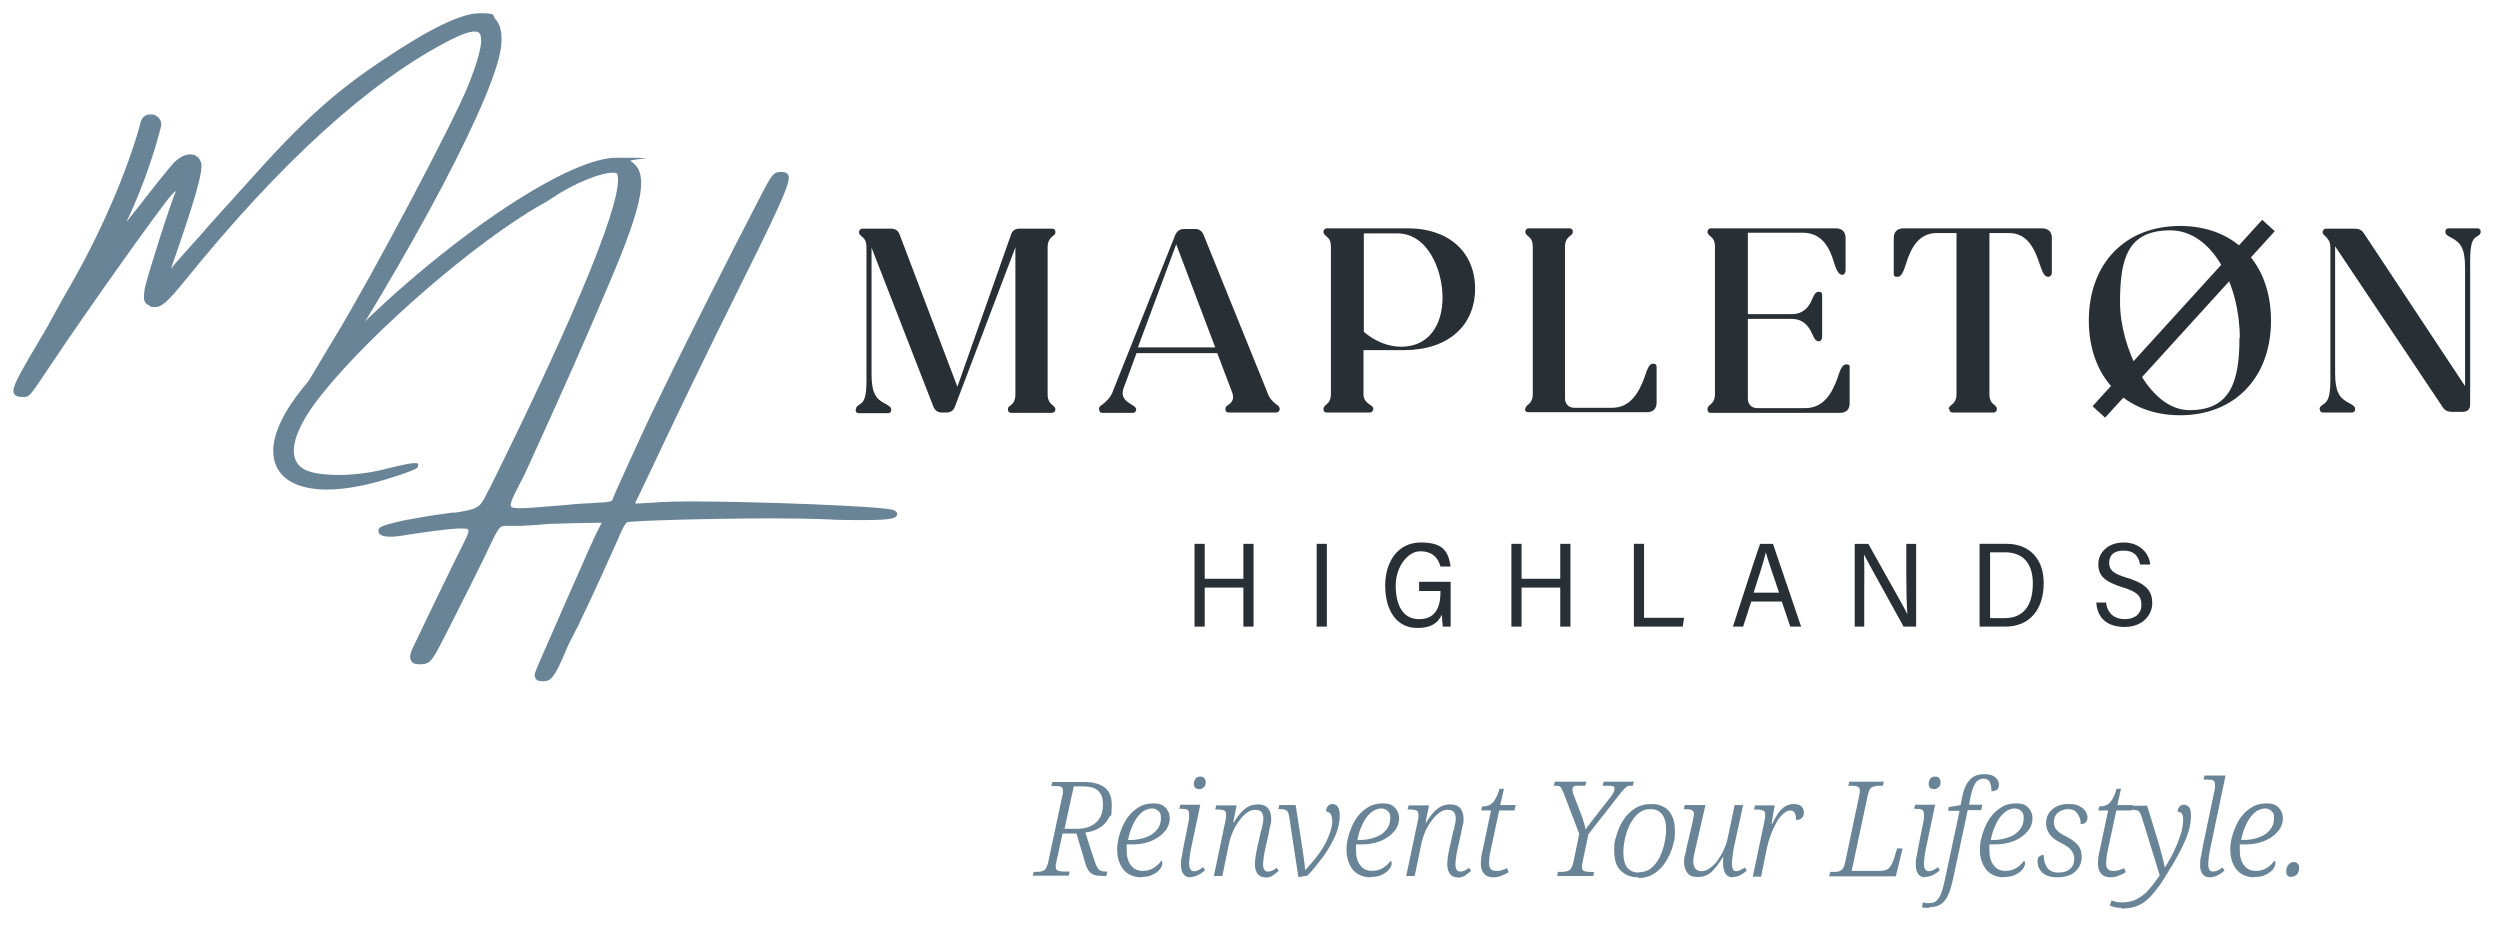 <svg xmlns="http://www.w3.org/2000/svg" viewBox="0 0 736.9 273.3"><defs><style>      .cls-1 {        fill: #688496;      }      .cls-2 {        fill: #283036;      }    </style></defs><g><g id="Layer_1"><g><path class="cls-2" d="M252.3,120.6c0-.6.4-1,1.4-1.6,1-.7,1.7-2,1.7-6.9v-39.3c0-1.8-.7-2.6-1.4-3.1-.6-.5-.8-.8-.8-1.3s.4-1,1-1h8.4c1.3,0,2.2.6,2.6,1.8l17,44.8,15.8-44.8c.4-1.3,1.3-1.8,2.5-1.8h9.6c.6,0,1,.3,1,1s-.3.8-.9,1.3c-.6.5-1.4,1.3-1.4,3.1v43.5c0,1.8.8,2.6,1.4,3.1.6.5.9.8.9,1.3s-.5,1-1,1h-12c-.6,0-1-.3-1-1s.2-.8.9-1.3c.6-.5,1.3-1.3,1.3-3.1v-43.4l-17.8,46.9c-.4,1.2-1.3,1.8-2.5,1.8h-1.4c-1.2,0-2-.6-2.5-1.8l-18.2-46.8v37.2c0,5.7,1.3,7.4,4,8.8,1.4.7,1.8,1.1,1.8,1.8s-.4,1-1,1h-8.5c-.6,0-1-.3-1-1Z"></path><path class="cls-2" d="M323.9,120.6c0-.6.4-1,1.1-1.4.7-.6,2.1-1.7,2.8-3.3l18.6-46.6c.5-1.2,1.4-1.8,2.6-1.8h3.3c1.2,0,2,.6,2.5,1.8l18.9,46.7c.6,1.7,1.8,2.6,2.5,3.2.7.4,1,.8,1,1.4s-.5,1-1.1,1h-13.9c-.6,0-1-.3-1-1s.4-1,1.2-1.5c.7-.6,1.5-1.5.8-3.4l-4.4-11.6h-23.8l-3.8,10.3c-1,2.8.8,3.9,2.4,4.9.8.5,1.3.8,1.3,1.4s-.5,1-1,1h-8.9c-.6,0-1-.3-1-1ZM358.2,102.4l-11.5-30.4-11.3,30.4h22.8Z"></path><path class="cls-2" d="M390.1,120.6c0-.5.2-.8.8-1.3.6-.5,1.4-1.3,1.4-3.1v-43.5c0-1.8-.7-2.6-1.4-3.1-.6-.5-.8-.8-.8-1.3s.4-1,1-1h23.9c11.9,0,19.8,6.9,19.8,17.8s-8,18.1-20.9,18.1h-12v13c0,1.8,1.1,2.5,1.9,3.1.7.4,1,.8,1,1.3s-.5,1-1,1h-12.7c-.6,0-1-.3-1-1ZM402,68.7v29.1c3.2,2.8,7.2,4.4,11,4.4,8.1,0,12.2-6.3,12.2-14.5s-4.4-18.9-13.3-18.9h-9.9Z"></path><path class="cls-2" d="M449.6,120.6c0-.5.2-.8.8-1.3.6-.5,1.4-1.3,1.4-3.1v-43.5c0-1.8-.7-2.6-1.4-3.1-.6-.5-.8-.8-.8-1.3s.4-1,1-1h12c.6,0,1,.3,1,1s-.3.8-.9,1.3c-.6.5-1.4,1.3-1.4,3.1v44.7c0,1.7,1.1,2.8,2.8,2.8h11.1c5.5,0,8-4.8,9.5-8.9.8-2.4,1.4-4.1,2.5-4.1s1.1.6,1.1,1.3v10.2c0,1.8-1,2.8-2.9,2.8h-34.9c-.6,0-1-.3-1-1Z"></path><path class="cls-2" d="M503.3,120.6c0-.5.2-.8.8-1.3.6-.5,1.4-1.3,1.4-3.1v-43.5c0-1.8-.7-2.6-1.4-3.1-.6-.5-.8-.8-.8-1.3s.4-1,1-1h36.8c1.8,0,2.9,1,2.9,2.8v9.6c0,.7-.4,1.3-1,1.3-1.1,0-1.8-1.6-2.5-3.9-1.2-4-3.4-8.5-9.1-8.5h-16.2v24h12.9c3.4,0,5.1-2.1,6-4.3.6-1.4,1-2.3,2-2.3s1,.6,1,1.4v11.8c0,.8-.4,1.4-1,1.4-1,0-1.4-1-2-2.3-1-2.2-2.6-4.3-6-4.3h-12.9v23.5c0,1.7,1.1,2.8,2.8,2.8h14.1c5.6,0,8-4.7,9.5-8.8.8-2.5,1.4-4.1,2.6-4.1s1,.6,1,1.3v10.2c0,1.8-1,2.8-2.9,2.8h-38c-.6,0-1-.3-1-1Z"></path><path class="cls-2" d="M574.4,120.6c0-.5.2-.8.9-1.3.6-.5,1.4-1.3,1.4-3.1v-47.5h-5.9c-5.4,0-7.6,4.7-8.9,8.8-.8,2.5-1.4,4.1-2.6,4.1s-1.1-.5-1.1-1.3v-10.2c0-1.8,1.1-2.8,2.9-2.8h40.8c1.8,0,2.9,1,2.9,2.8v10.2c0,.8-.5,1.3-1.1,1.3-1.2,0-1.8-1.7-2.6-4.1-1.4-4.1-3.5-8.8-8.9-8.8h-5.8v47.5c0,1.8.7,2.6,1.4,3.1.6.5.8.8.8,1.3s-.4,1-1,1h-12c-.6,0-1-.3-1-1Z"></path><path class="cls-2" d="M615.7,94.5c0-16.8,10.7-27.9,26.9-27.9s26.8,11.1,26.8,27.9-10.7,27.9-26.8,27.9-26.9-11.1-26.9-27.9ZM660.2,99.6c0-15.2-7.8-31.7-20.5-31.7s-14.8,8.5-14.8,21.3,8.4,31.7,20.5,31.7,14.7-8.5,14.7-21.3Z"></path><path class="cls-2" d="M683.7,120.6c0-.6.4-1,1.4-1.6,1-.8,1.8-2,1.8-6.9v-39.2c0-1.9-.9-2.6-1.4-3.2-.6-.5-.9-.8-.9-1.3s.5-1,1-1h8.5c1.2,0,2.1.4,2.7,1.4l29.8,45v-34.9c0-5.7-1.3-7.4-4-8.8-1.4-.7-1.8-1.1-1.8-1.8s.4-1,1-1h8.4c.6,0,1,.3,1,1s-.4,1-1.4,1.6c-1,.7-1.7,2-1.7,6.9v42.4c0,1.4-.8,2.2-2.2,2.2h-3.2c-1.2,0-2.1-.4-2.7-1.4l-31.7-47.4v37.4c0,5.7,1.4,7.4,4.1,8.8,1.4.7,1.8,1.1,1.8,1.8s-.4,1-1,1h-8.4c-.6,0-1-.3-1-1Z"></path></g><g><path class="cls-2" d="M352.1,160.3h3v10.3h11.4v-10.3h3v24.4h-3v-11.5h-11.4v11.5h-3v-24.4Z"></path><path class="cls-2" d="M391.1,160.3v24.4h-3v-24.4h3Z"></path><path class="cls-2" d="M427.7,184.7h-2.4c-.1-.7-.2-1.7-.3-3.5-1.3,2.8-3.7,3.9-7.2,3.9-6.4,0-9.5-5.5-9.5-12.5s3.7-12.7,10.5-12.7,8.1,2.8,8.8,7.1h-3c-.7-2.6-2.4-4.5-6-4.5s-7.2,4.5-7.2,10.1,2,9.9,6.9,9.9,6.3-3.6,6.3-8.1v-.2h-6.3v-2.7h9.3v13.2Z"></path><path class="cls-2" d="M445.5,160.3h3v10.3h11.4v-10.3h3v24.4h-3v-11.5h-11.4v11.5h-3v-24.4Z"></path><path class="cls-2" d="M481.6,160.3h3v21.8h11.8l-.4,2.6h-14.4v-24.4Z"></path><path class="cls-2" d="M516.2,177.3l-2.4,7.4h-3c1.7-5.1,6-18.7,8-24.4h3.8l8.3,24.4h-3.2l-2.5-7.4h-9ZM524.4,174.7c-2.1-6.3-3.4-9.9-3.9-11.9h0c-.7,2.9-1.9,6.6-3.6,11.9h7.5Z"></path><path class="cls-2" d="M546.7,184.7v-24.4h4c9.7,17.3,11.1,19.7,11.5,20.8h0c-.2-3.3-.3-7.2-.3-11.2v-9.6h2.9v24.4h-3.7c-10.4-18.8-11.2-20.3-11.7-21.3h0c.2,3.2.1,7.3.1,11.6v9.7h-2.8Z"></path><path class="cls-2" d="M583.5,160.3h8c6.2,0,10.9,3.9,10.9,11.6s-4.1,12.8-11.3,12.8h-7.6v-24.4ZM586.5,182.2h4.4c5.6,0,8.3-3.8,8.3-10.2s-3.3-9.2-8.2-9.2h-4.4v19.4Z"></path><path class="cls-2" d="M620.8,177.8c.5,3.2,2.6,4.7,5.5,4.7s4.9-1.5,4.9-4.2-1.3-3.9-5.6-5.2c-5.1-1.6-7.1-3.3-7.1-6.8s2.9-6.4,7.5-6.4,7.5,3.1,7.8,6.5h-3c-.4-2.5-1.8-4.1-4.8-4.1s-4.3,1.4-4.3,3.6,1.3,3.2,5.2,4.4c6,1.8,7.5,4.1,7.5,7.5s-2.8,7-8.1,7-8.1-2.7-8.4-7.2h3Z"></path></g><rect class="cls-2" x="606.3" y="91.2" width="74.3" height="5" transform="translate(141.3 506.8) rotate(-47.7)"></rect><g><path class="cls-1" d="M84.8,128.6c-.5,0-.9-.2-1.3-.5-.2-.1-.5-.4-.6-.9-.2-1,.2-3.2,5.8-11.2.6-.9,2.6-4.2,4.3-7.1.8-1.4,1.8-3,2.8-4.7,1.2-2,2.4-4,3.3-5.5,10.3-16.9,34.7-62.9,38.9-73.5,2.2-5.5,4.9-13.1,3.4-15.3-.2-.3-.5-.6-1.5-.6-1.5,0-3.9.8-7.2,2.5-23.5,12-49.8,35.8-78.1,70.8-4.8,5.9-6.8,7.9-8.8,7.9s-1.1-.1-1.7-.4c-1.9-.8-1.9-2-1.4-5.2.7-3.5,7.9-26.1,9.2-28.6-.4.2-.8.6-1.3,1.1-3.9,4.5-25.2,34.5-35.6,50.1l-.8,1.2c-5.5,8.2-5.6,8.3-7.1,8.3h-.2c-1,0-2.2,0-2.7-.9-.8-1.3.3-3.6,4.7-11.2,1.1-1.8,2.6-4.4,3.9-6.6.6-1,1.2-2,1.6-2.8.9-1.6,4-7.4,6.5-11.6,10.9-19.1,17.8-37.3,20.6-48,.3-1.3,1.5-2.2,2.8-2.2v.7c.1,0,.1-.7.1-.7h.1c.9,0,1.8.4,2.4,1.2.6.7.8,1.7.5,2.6-1.1,4.4-4.4,16-10,27.6,0,.1-.1.3-.2.4.8-1,2.1-2.6,3.9-4.9,3.5-4.6,8.6-10.9,10.1-12.6,1.6-1.6,3.3-2.5,4.9-2.5s2.8,1,3.2,2.6c.6,2.3-1.6,10.2-8.9,31.1.4-.5.9-1.1,1.4-1.7.9-1,2.4-2.7,4-4.5,2-2.2,4.2-4.7,6.2-7,1.1-1.2,2.3-2.6,3.6-4,3.1-3.4,6.3-7,8.3-9.2,15.2-17,25-25.9,39.1-35.2,13.7-9.2,23-13.7,28.4-13.7s3.5.6,4.6,1.7c1.4,1.5,2,3.8,1.8,7.1-.6,13.2-26.1,61.7-58,110.3-2.9,4.3-3.7,5.4-4.9,5.4h0Z"></path><path class="cls-1" d="M160.2,200.8c-1,0-2,0-2.4-1-.5-.7-.1-1.7,1.4-5.1,3.5-8.1,13.5-30.8,14.9-33.9,1.3-2.9,2.2-4.7,2.8-5.8.2-.4.3-.7.5-.9-.4,0-.8,0-1.4,0-3.5,0-10,.2-13.3.3-1.2,0-2.6.2-4.1.3-1.8.1-3.7.2-5,.3-.5,0-1,0-1.4,0-.8,0-1.5,0-2.1,0-.4,0-.8,0-1.1,0-1.4,0-1.9.2-4,4.6-2.2,4.8-9.5,19.4-14.6,29.3-3,5.8-3.6,6.7-6,6.9-.3,0-.6,0-.9,0-1.1,0-1.9-.3-2.3-1-.5-.9-.4-2.1.6-4.1.3-.7,11.6-24.2,15.5-31.9,1-2,.8-2.6.7-2.7-.1-.2-.7-.3-1.7-.3s-.8,0-1.2,0h-.2c-3.3.1-12.9,1.5-15.9,2-1.6.3-2.9.4-4,.4-1.9,0-3-.4-3.4-1.2,0-.2-.3-.9.4-1.5.7-.7,6.9-2.2,9.3-2.5,5.9-1.1,7.7-1.3,12-1.9h.9c6.3-1,7.2-1.3,9.1-5.2,0-.1.5-1,1.2-2.3,26.1-52.7,39.8-86.4,37.4-92.4,0-.1-.4-.3-1.3-.3-3.3,0-10.9,2.8-17.9,7.5-.3.2-1.6,1.1-2.6,1.6-19.2,10.7-50.3,37.5-65.3,56.3-6.1,7.6-9,14.1-8,18.3.4,1.7,1.5,3.1,3.2,3.9,2,1,5.7,1.5,9.9,1.5s9-.6,13.1-1.6c2.8-.7,7.6-1.9,9.2-1.9s1,.4,1,.7c.1.6.2,1-6.9,3.3-7.6,2.5-14.3,3.8-19.9,3.8-7.6,0-12.9-2.4-14.9-6.8-2.7-5.7.3-14.2,8.4-23.9,27.3-32.6,74.4-67.1,91.7-67.1s3.2.3,4.3,1c5.4,3.3,4,11.8-6.4,36.2-7.8,18.4-14.3,33-23.9,54-1,2.3-2,4.2-2.8,5.7-1.5,2.9-2.6,5.2-2.2,5.9.2.4,1.2.5,2.8.5s4.3-.2,7.8-.5c1.5-.1,3.2-.3,5.1-.4,1.7-.2,4-.4,6.1-.5,1.1,0,2.2-.1,3.1-.2,1.4,0,5-.2,5-.8s10.2-22.7,11.6-25.6c8.3-17.3,22-44.6,33.4-66.5,1.8-3.3,2.6-4.6,4.3-4.6s.4,0,.6,0h.2c.5,0,1.3.1,1.7.8.8,1.4-.1,4.6-12.6,29.7-12.6,25.3-21,42.9-27.7,57.1-1.4,3-2.8,5.9-4.1,8.6-.1.3-.3.5-.4.8-.1.2-.2.5-.3.7,0,0,.2,0,.3,0,.5,0,1.3,0,2.4-.1,1.2,0,2.7-.2,4.7-.3,2.1-.1,5.1-.2,9-.2,18.7,0,57.7,1.4,59.9,2.6.8.4,1.1.9.9,1.4-.2.8-1.1,1.5-9.6,1.5s-7.7-.1-13-.3c-3.4-.1-8.1-.2-14-.2-18.9,0-41.2.7-42.7,1.1h-.2q-.8.5-2.2,3.7c-.3.8-.7,1.7-1.2,2.8-3.2,7.1-6.5,14.5-9.8,21.3-.6,1.4-1.4,3-2.3,4.7-1,1.9-2,3.9-2.7,5.6-3.3,8-4.5,8.8-6.6,8.8h0Z"></path></g><g><path class="cls-1" d="M304.4,258.2l.3-1.2h1c.9,0,1.6-.2,2.1-.5s.9-1.2,1.2-2.5l4-18.8c.1-.5.2-.9.3-1.3,0-.4,0-.7,0-.9,0-.6-.2-1-.6-1.1-.4-.2-1-.2-1.9-.2h-.9l.3-1.2h9.2c5.6,0,8.3,2.2,8.3,6.7s-.3,2.7-.9,3.9c-.6,1.2-1.5,2.2-2.7,2.9-1.2.8-2.6,1.2-4.2,1.4l2.8,8.6c.4,1.1.8,1.9,1.2,2.3.4.4,1.1.6,1.9.6h.6l-.3,1.3h-.8c-1.1,0-2-.1-2.7-.3-.7-.2-1.2-.6-1.7-1.2-.4-.6-.8-1.4-1.1-2.6l-2.5-8.4h-4.1l-1.8,8.2c0,.3-.1.6-.2.9s0,.5,0,.7c0,.6.2,1,.6,1.1.4.2,1,.3,1.7.3h1.8l-.3,1.2h-10.9ZM313.8,244.3h3.7c2.4,0,4.2-.6,5.6-1.9,1.4-1.2,2-3,2-5.2s-.5-3.2-1.4-4.1c-.9-.9-2.4-1.3-4.4-1.3h-2.8l-2.7,12.4Z"></path><path class="cls-1" d="M336.3,258.6c-1.3,0-2.4-.3-3.5-.9s-1.9-1.5-2.5-2.7c-.6-1.2-1-2.6-1-4.4s.2-3,.7-4.6,1.1-3.1,2-4.5c.9-1.4,2-2.5,3.4-3.4,1.3-.9,2.9-1.3,4.6-1.3s2.7.4,3.5,1.2c.8.8,1.3,1.9,1.3,3.2s-.5,2.8-1.5,3.9c-1,1.2-2.3,2.1-4,2.8-1.7.7-3.6,1-5.7,1h-1.5c0,.2,0,.5,0,.9,0,.3,0,.7,0,.9,0,1.8.4,3.3,1.3,4.4.8,1.1,2,1.6,3.4,1.6s2.3-.3,3.3-.9c.9-.6,1.7-1.3,2.2-2.1.2.1.3.4.3.8s-.2,1.1-.7,1.7c-.5.6-1.2,1.2-2.1,1.6-.9.5-2.1.7-3.4.7ZM332.4,247.6h.8c1.7,0,3.2-.3,4.6-.8,1.4-.5,2.4-1.2,3.2-2.2.8-.9,1.2-2.1,1.2-3.4s-.2-1.6-.7-2.1-1.1-.8-2-.8-2.3.5-3.2,1.4c-1,.9-1.8,2.1-2.4,3.5-.7,1.4-1.1,2.9-1.4,4.4Z"></path><path class="cls-1" d="M350.9,258.6c-.9,0-1.6-.3-2.1-1-.5-.7-.7-1.6-.7-2.7s0-1.6.3-2.7c.2-1,.3-2,.5-2.8l1.6-8c0-.2,0-.4,0-.7s0-.5,0-.7c0-.7-.2-1.1-.5-1.3-.4-.2-1-.3-1.8-.3h-.6l.3-1.2h5.9l-2.7,12.8c-.1.6-.3,1.4-.4,2.3-.1.9-.2,1.7-.2,2.2,0,1.5.5,2.3,1.4,2.3s1.7-.4,2.7-1.2l.6.9c-.6.5-1.2,1-2,1.4-.8.4-1.6.6-2.4.6ZM353.5,232.6c-.5,0-.9-.1-1.2-.4-.3-.3-.4-.7-.4-1.2s.2-1.1.5-1.5c.3-.4.7-.6,1.3-.6s.9.1,1.2.4c.3.3.5.7.5,1.2,0,.8-.2,1.3-.6,1.6-.4.3-.8.5-1.2.5Z"></path><path class="cls-1" d="M373,258.6c-1,0-1.7-.3-2.3-1-.5-.7-.8-1.6-.8-2.8s.2-2.8.7-5l.9-4c0-.3.1-.7.3-1.2s.2-1.1.4-1.7c.1-.6.2-1.1.2-1.5,0-.6-.1-1.3-.4-1.8-.3-.6-1-.9-2-.9s-1.7.3-2.5.9-1.5,1.3-2.2,2.3c-.7.9-1.3,1.9-1.8,3-.5,1.1-.8,2.1-1.1,3.1l-2.1,10.2h-2.5l3.4-16.2c0-.3.1-.6.2-1,0-.4,0-.6,0-.8,0-.7-.2-1.2-.6-1.3-.4-.2-1.1-.3-2-.3h-.6l.3-1.2h6l-1,5h.2c1.1-1.8,2.2-3.2,3.3-4,1.1-.9,2.4-1.3,3.7-1.3s2.5.4,3.1,1.2c.6.8.9,1.8.9,3s0,1.3-.3,2.1c-.2.8-.3,1.5-.4,2.1l-1.1,4.9c-.2.8-.3,1.5-.4,2.3-.1.8-.2,1.4-.2,2,0,1.5.5,2.2,1.4,2.2s1.7-.4,2.6-1.1l.6.9c-.6.5-1.2,1-1.8,1.4-.6.4-1.4.6-2.3.6Z"></path><path class="cls-1" d="M382.7,258.5l-2.7-17.8c-.2-1-.4-1.6-.8-1.8-.4-.3-1-.4-1.8-.4h-.6l.3-1.2h4.8l1.8,11.5c.2,1.3.4,2.7.6,4.1.2,1.4.3,2.6.4,3.5h.1c1.6-1.7,3-3.4,4.2-5.1,1.2-1.7,2.1-3.4,2.7-5s1-2.9,1-4.1-.2-1.8-.5-2.3c-.4-.4-.8-.7-1.3-.7,0-.8.2-1.3.6-1.7.4-.4.8-.5,1.3-.5.6,0,1.2.3,1.5.8.4.6.6,1.4.6,2.6,0,1.9-.4,3.8-1.3,5.9-.9,2-2.1,4.1-3.5,6.1-1.5,2-3,3.9-4.7,5.7l-2.5.4Z"></path><path class="cls-1" d="M403.9,258.6c-1.3,0-2.4-.3-3.5-.9s-1.9-1.5-2.5-2.7c-.6-1.2-1-2.6-1-4.4s.2-3,.7-4.6,1.1-3.1,2-4.5c.9-1.4,2-2.5,3.4-3.4,1.3-.9,2.9-1.3,4.6-1.3s2.7.4,3.5,1.2c.8.8,1.3,1.9,1.3,3.2s-.5,2.8-1.5,3.9c-1,1.2-2.3,2.1-4,2.8-1.7.7-3.6,1-5.7,1h-1.5c0,.2,0,.5,0,.9,0,.3,0,.7,0,.9,0,1.8.4,3.3,1.3,4.4.8,1.1,2,1.6,3.4,1.6s2.3-.3,3.3-.9c.9-.6,1.7-1.3,2.2-2.1.2.1.3.4.3.8s-.2,1.1-.7,1.7c-.5.6-1.2,1.2-2.1,1.6-.9.5-2.1.7-3.4.7ZM400,247.6h.8c1.7,0,3.2-.3,4.6-.8,1.4-.5,2.4-1.2,3.2-2.2.8-.9,1.2-2.1,1.2-3.4s-.2-1.6-.7-2.1-1.1-.8-2-.8-2.3.5-3.2,1.4c-1,.9-1.8,2.1-2.4,3.5-.7,1.4-1.1,2.9-1.4,4.4Z"></path><path class="cls-1" d="M429.7,258.6c-1,0-1.7-.3-2.3-1-.5-.7-.8-1.6-.8-2.8s.2-2.8.7-5l.9-4c0-.3.1-.7.3-1.2s.2-1.1.4-1.7c.1-.6.2-1.1.2-1.5,0-.6-.1-1.3-.4-1.8-.3-.6-1-.9-2-.9s-1.7.3-2.5.9-1.5,1.3-2.2,2.3c-.7.9-1.3,1.9-1.8,3-.5,1.1-.8,2.1-1.1,3.1l-2.1,10.2h-2.5l3.4-16.2c0-.3.1-.6.2-1,0-.4,0-.6,0-.8,0-.7-.2-1.2-.6-1.3-.4-.2-1.1-.3-2-.3h-.6l.3-1.2h6l-1,5h.2c1.1-1.8,2.2-3.2,3.3-4,1.1-.9,2.4-1.3,3.7-1.3s2.5.4,3.1,1.2c.6.8.9,1.8.9,3s0,1.3-.3,2.1c-.2.8-.3,1.5-.4,2.1l-1.1,4.9c-.2.8-.3,1.5-.4,2.3-.1.8-.2,1.4-.2,2,0,1.5.5,2.2,1.4,2.2s1.7-.4,2.6-1.1l.6.9c-.6.5-1.2,1-1.8,1.4-.6.4-1.4.6-2.3.6Z"></path><path class="cls-1" d="M440.2,258.6c-1.3,0-2.2-.4-2.8-1.1s-.9-1.7-.9-2.9,0-1,.1-1.6c0-.6.2-1.4.4-2.3l2.5-11.8h-2.9l.3-1.2c.8,0,1.5-.1,2.1-.4.6-.3,1.2-.8,1.6-1.5.5-.8,1-1.9,1.4-3.3h1.3l-1.1,4.8h4.6l-.4,1.6h-4.5l-2.5,11.7c-.2,1-.4,1.8-.4,2.4,0,.6-.1,1.1-.1,1.5,0,1.5.7,2.2,2,2.2s1.1,0,1.7-.2,1.1-.3,1.6-.6l.5,1.2c-.7.4-1.5.8-2.3,1.1-.8.3-1.5.4-2.3.4Z"></path><path class="cls-1" d="M459,258.2l.2-1.2h1.2c.9,0,1.6-.2,2.2-.5.5-.3.9-1.2,1.2-2.5l1.7-8.2-4.7-12.3c-.3-.7-.6-1.2-.8-1.5s-.7-.4-1.5-.4h-.5l.3-1.2h9.3l-.3,1.2h-2.2c-.6,0-1,0-1.2.2-.2.2-.4.4-.4.6s0,.6.1,1c0,.3.2.8.4,1.3l2,5.2c.3.7.6,1.5.8,2.4.3.9.5,1.6.6,2.2.3-.5.7-1.1,1.2-1.7.5-.6,1-1.3,1.7-2.2l3.9-5c.8-.9,1.2-1.6,1.4-2,.2-.5.3-.8.3-1.2s-.1-.5-.3-.6c-.2-.1-.7-.2-1.3-.2h-1.9l.3-1.2h8.9l-.3,1.2h-.7c-.6,0-1.1.2-1.5.6-.4.4-1.1,1.1-1.9,2.2l-9,11.5-1.7,8.1c0,.3-.1.6-.2.9,0,.3,0,.5,0,.7,0,.6.2,1,.6,1.1.4.2,1,.3,1.8.3h1.2l-.3,1.2h-10.6Z"></path><path class="cls-1" d="M482.9,258.6c-2.1,0-3.7-.6-5.1-1.9s-2-3.3-2-6,.2-2.9.7-4.5c.4-1.6,1.1-3.1,2-4.5.9-1.4,2-2.5,3.4-3.4s3-1.3,4.9-1.3,2.4.3,3.5.8c1.1.5,1.9,1.4,2.5,2.6s.9,2.7.9,4.6-.1,2.3-.4,3.5c-.3,1.2-.7,2.5-1.3,3.7-.6,1.2-1.3,2.3-2.1,3.3-.9,1-1.9,1.8-3,2.4s-2.5.9-4,.9ZM483.1,257.1c1.4,0,2.6-.4,3.6-1.2s1.8-1.9,2.5-3.2c.6-1.3,1.1-2.7,1.4-4.1.3-1.4.5-2.8.5-4,0-2.1-.4-3.6-1.2-4.6s-1.9-1.5-3.4-1.5-2.5.4-3.5,1.2c-1,.8-1.8,1.9-2.5,3.2-.7,1.3-1.1,2.7-1.5,4.1-.3,1.5-.5,2.8-.5,4.1,0,2.2.4,3.7,1.2,4.7.8.9,1.9,1.4,3.3,1.4Z"></path><path class="cls-1" d="M510.7,258.6c-.9,0-1.6-.4-2.1-1.1-.4-.7-.7-1.6-.7-2.6s0-.6,0-.9c0-.3,0-.8.1-1.3h-.2c-1.1,1.8-2.2,3.2-3.3,4.3-1.1,1-2.5,1.5-4.1,1.5s-2.5-.4-3.1-1.3c-.6-.9-.9-1.9-.9-3s0-1.4.3-2.2c.2-.8.3-1.6.5-2.4l1.6-6.8c.1-.5.2-1,.3-1.6.1-.6.2-1,.2-1.2,0-.6-.2-1-.6-1.2s-1.1-.3-1.9-.3h-.5l.3-1.2h6.1l-2.7,11.8c-.2.8-.4,1.6-.6,2.6s-.3,1.7-.3,2.3.2,1.5.6,2c.4.5,1,.8,1.8.8s1.7-.3,2.5-.9c.8-.6,1.6-1.3,2.3-2.3s1.3-2,1.8-3.1c.5-1.1.9-2.2,1.1-3.2l2.1-10h2.5l-2.7,12.4c-.2.8-.3,1.7-.4,2.6-.1.9-.2,1.7-.2,2.2s.1,1.3.3,1.7c.2.4.5.6,1,.6.7,0,1.5-.4,2.5-1.1l.6.9c-.5.4-1.1.9-1.8,1.3-.7.4-1.5.6-2.3.6Z"></path><path class="cls-1" d="M516.7,258.2l3.4-16.2c0-.3.1-.6.2-1,0-.4,0-.6,0-.8,0-.7-.2-1.2-.7-1.3-.5-.2-1.2-.3-2.1-.3h-.5l.3-1.2h5.8l-.9,5.4h.2c.5-1,1-2,1.6-2.9.6-.9,1.3-1.6,2-2.1.8-.5,1.7-.8,2.7-.8s1.8.2,2.3.7c.5.5.7,1.1.7,1.8s-.2,1.2-.6,1.6c-.4.4-.9.6-1.7.6,0-.9-.1-1.6-.4-2.1-.3-.5-.7-.7-1.3-.7s-1.4.3-2.1,1c-.7.6-1.4,1.5-2,2.6-.6,1.1-1.2,2.3-1.7,3.7-.5,1.4-.9,2.8-1.2,4.3l-1.6,7.9h-2.5Z"></path><path class="cls-1" d="M539.2,258.2l.3-1.2h.9c.7,0,1.2,0,1.7-.2.4-.1.8-.4,1.1-.8.3-.4.5-1,.7-1.9l4.1-19.5c0-.3.1-.6.2-.9,0-.3,0-.5,0-.7,0-.6-.2-.9-.6-1.1-.4-.2-1-.3-1.7-.3h-1.1l.3-1.2h10.2l-.3,1.2h-1.1c-.9,0-1.6.2-2.2.5s-.9,1.2-1.2,2.5l-4.7,22.1h8.4c1.2,0,2.1-.3,2.6-.8.5-.6,1-1.4,1.4-2.6l1-3.2h1.6l-2,8.2h-19.6Z"></path><path class="cls-1" d="M567.5,258.6c-.9,0-1.6-.3-2.1-1-.5-.7-.7-1.6-.7-2.7s0-1.6.3-2.7c.2-1,.3-2,.5-2.8l1.6-8c0-.2,0-.4,0-.7s0-.5,0-.7c0-.7-.2-1.1-.5-1.3-.4-.2-1-.3-1.8-.3h-.6l.3-1.2h5.9l-2.7,12.8c-.1.6-.3,1.4-.4,2.3-.1.9-.2,1.7-.2,2.2,0,1.5.5,2.3,1.4,2.3s1.7-.4,2.7-1.2l.6.9c-.6.5-1.2,1-2,1.4-.8.4-1.6.6-2.4.6ZM570.1,232.6c-.5,0-.9-.1-1.2-.4-.3-.3-.4-.7-.4-1.2s.2-1.1.5-1.5c.3-.4.7-.6,1.3-.6s.9.1,1.2.4c.3.3.5.7.5,1.2,0,.8-.2,1.3-.6,1.6-.4.3-.8.5-1.2.5Z"></path><path class="cls-1" d="M568.7,267.6c-.4,0-.8,0-1.2,0-.4,0-.7-.1-1-.2l.3-1.4c.2,0,.5.1.9.2.4,0,.7,0,1,0,.8,0,1.5-.2,2-.6.5-.4,1-1.1,1.4-2.1.4-1,.8-2.4,1.2-4.3l4.3-20.2h-3.4l.2-1.1,3.5-.6.5-2.5c.4-2.1,1.1-3.7,2.1-4.8,1-1.2,2.4-1.8,4.3-1.8s2.5.3,3.3.9c.7.6,1.1,1.3,1.1,2.2,0,1.3-.7,1.9-2.2,1.9,0-1.1-.2-2-.5-2.7-.3-.6-.9-1-1.8-1s-1.8.4-2.4,1.3c-.6.9-1,2.1-1.4,3.7l-.5,2.7h3.9l-.3,1.6h-4l-4.3,20.2c-.5,2.2-1,3.9-1.6,5.1-.6,1.2-1.4,2.1-2.3,2.6-.9.5-2,.7-3.2.7Z"></path><path class="cls-1" d="M590.6,258.6c-1.3,0-2.4-.3-3.5-.9s-1.9-1.5-2.5-2.7c-.6-1.2-1-2.6-1-4.4s.2-3,.7-4.6,1.1-3.1,2-4.5c.9-1.4,2-2.5,3.4-3.4,1.3-.9,2.9-1.3,4.6-1.3s2.7.4,3.5,1.2c.8.8,1.3,1.9,1.3,3.2s-.5,2.8-1.5,3.9c-1,1.2-2.3,2.1-4,2.8-1.7.7-3.6,1-5.7,1h-1.5c0,.2,0,.5,0,.9,0,.3,0,.7,0,.9,0,1.8.4,3.3,1.3,4.4.8,1.1,2,1.6,3.4,1.6s2.3-.3,3.3-.9c.9-.6,1.7-1.3,2.2-2.1.2.1.3.4.3.8s-.2,1.1-.7,1.7c-.5.6-1.2,1.2-2.1,1.6-.9.5-2.1.7-3.4.7ZM586.7,247.6h.8c1.7,0,3.2-.3,4.6-.8,1.4-.5,2.4-1.2,3.2-2.2.8-.9,1.2-2.1,1.2-3.4s-.2-1.6-.7-2.1-1.1-.8-2-.8-2.3.5-3.2,1.4c-1,.9-1.8,2.1-2.4,3.5-.7,1.4-1.1,2.9-1.4,4.4Z"></path><path class="cls-1" d="M606.5,258.6c-1.9,0-3.4-.4-4.4-1.3-1-.9-1.5-2-1.5-3.3s.2-1.3.6-1.6.8-.4,1.2-.4c0,1.5.3,2.7,1,3.7.7,1,1.8,1.5,3.4,1.5s2.6-.4,3.4-1.1,1.2-1.7,1.2-2.9-.3-1.8-.9-2.6-1.6-1.4-2.9-2.1c-1.5-.7-2.6-1.5-3.3-2.4s-1.2-2-1.2-3.5.6-3,1.8-4c1.2-1.1,2.8-1.6,4.8-1.6s2.4.2,3.2.6,1.4.9,1.8,1.5c.4.6.6,1.3.6,1.9s-.2,1.1-.5,1.4-.8.5-1.5.5c0-.8-.1-1.5-.4-2.1s-.6-1.2-1.2-1.7c-.5-.4-1.3-.6-2.2-.6s-2.2.4-3,1.1c-.7.7-1.1,1.6-1.1,2.7s.3,1.8.9,2.4c.6.7,1.5,1.3,2.8,1.9,1.4.7,2.5,1.5,3.3,2.4.8.9,1.2,2.1,1.2,3.5s-.3,2.2-.8,3.1c-.6.9-1.4,1.7-2.4,2.2-1.1.5-2.4.8-3.9.8Z"></path><path class="cls-1" d="M622.1,258.6c-1.3,0-2.2-.4-2.8-1.1s-.9-1.7-.9-2.9,0-1,.1-1.6c0-.6.2-1.4.4-2.3l2.5-11.8h-2.9l.3-1.2c.8,0,1.5-.1,2.1-.4.6-.3,1.2-.8,1.6-1.5.5-.8,1-1.9,1.4-3.3h1.3l-1.1,4.8h4.6l-.4,1.6h-4.5l-2.5,11.7c-.2,1-.4,1.8-.4,2.4,0,.6-.1,1.1-.1,1.5,0,1.5.7,2.2,2,2.2s1.1,0,1.7-.2,1.1-.3,1.6-.6l.5,1.2c-.7.4-1.5.8-2.3,1.1-.8.3-1.5.4-2.3.4Z"></path><path class="cls-1" d="M625.3,267.6c-1.3,0-2.4-.2-3.4-.7l.5-1.5c.3.1.7.3,1.2.4.5.1,1.1.2,1.8.2,1.7,0,3.2-.3,4.5-1,1.3-.7,2.5-1.6,3.5-2.8,1.1-1.2,2.1-2.6,3.2-4.2l-5.3-17.2c-.3-.9-.6-1.4-.9-1.7-.3-.2-.9-.4-1.6-.4h-.5l.2-1.2h4.4l3.6,11.8c.2.7.4,1.4.6,2.2.2.8.4,1.6.6,2.3.2.8.3,1.4.4,1.8h.1c1-1.6,1.9-3.2,2.7-4.9s1.4-3.3,1.9-4.8c.5-1.6.7-3,.7-4.2s-.1-1.5-.4-1.9c-.3-.4-.7-.5-1.2-.5,0-.7.2-1.2.6-1.6.4-.4.8-.5,1.3-.5s1.1.3,1.5.8c.4.5.5,1.3.5,2.5,0,2.3-.6,4.8-1.8,7.5-1.2,2.7-2.7,5.5-4.6,8.5-1.2,2-2.3,3.8-3.4,5.2-1,1.4-2.1,2.6-3.1,3.5s-2.2,1.6-3.4,2c-1.2.4-2.7.6-4.3.6Z"></path><path class="cls-1" d="M651.4,258.6c-1,0-1.7-.3-2.2-1s-.7-1.5-.7-2.5,0-1.7.3-2.8c.2-1.1.4-2,.5-2.8l3.4-16.3c.1-.4.2-.8.2-1.2,0-.4,0-.7,0-.9,0-.6-.2-.9-.6-1.1s-.9-.2-1.7-.2h-1.1l.3-1.2h6.2l-4.5,21.5c-.1.6-.3,1.4-.4,2.3s-.2,1.7-.2,2.3.1,1.2.3,1.6c.2.4.6.6,1.1.6.8,0,1.8-.4,2.8-1.2l.6.9c-.6.5-1.2,1-2,1.4-.8.4-1.6.6-2.4.6Z"></path><path class="cls-1" d="M664.4,258.6c-1.3,0-2.4-.3-3.5-.9s-1.9-1.5-2.5-2.7c-.6-1.2-1-2.6-1-4.4s.2-3,.7-4.6,1.1-3.1,2-4.5c.9-1.4,2-2.5,3.4-3.4,1.3-.9,2.9-1.3,4.6-1.3s2.7.4,3.5,1.2c.8.8,1.3,1.9,1.3,3.2s-.5,2.8-1.5,3.9c-1,1.2-2.3,2.1-4,2.8-1.7.7-3.6,1-5.7,1h-1.5c0,.2,0,.5,0,.9,0,.3,0,.7,0,.9,0,1.8.4,3.3,1.3,4.4.8,1.1,2,1.6,3.4,1.6s2.3-.3,3.3-.9c.9-.6,1.7-1.3,2.2-2.1.2.1.3.4.3.8s-.2,1.1-.7,1.7c-.5.6-1.2,1.2-2.1,1.6-.9.5-2.1.7-3.4.7ZM660.5,247.6h.8c1.7,0,3.2-.3,4.6-.8,1.4-.5,2.4-1.2,3.2-2.2.8-.9,1.2-2.1,1.2-3.4s-.2-1.6-.7-2.1-1.1-.8-2-.8-2.3.5-3.2,1.4c-1,.9-1.8,2.1-2.4,3.5-.7,1.4-1.1,2.9-1.4,4.4Z"></path><path class="cls-1" d="M675.5,258.5c-.5,0-.9-.1-1.2-.4-.3-.3-.4-.7-.4-1.2,0-.9.2-1.6.7-2.1s.9-.7,1.4-.7.9.1,1.2.4c.3.3.5.6.5,1.1,0,1-.2,1.7-.7,2.2-.4.4-.9.6-1.5.6Z"></path></g></g></g></svg>